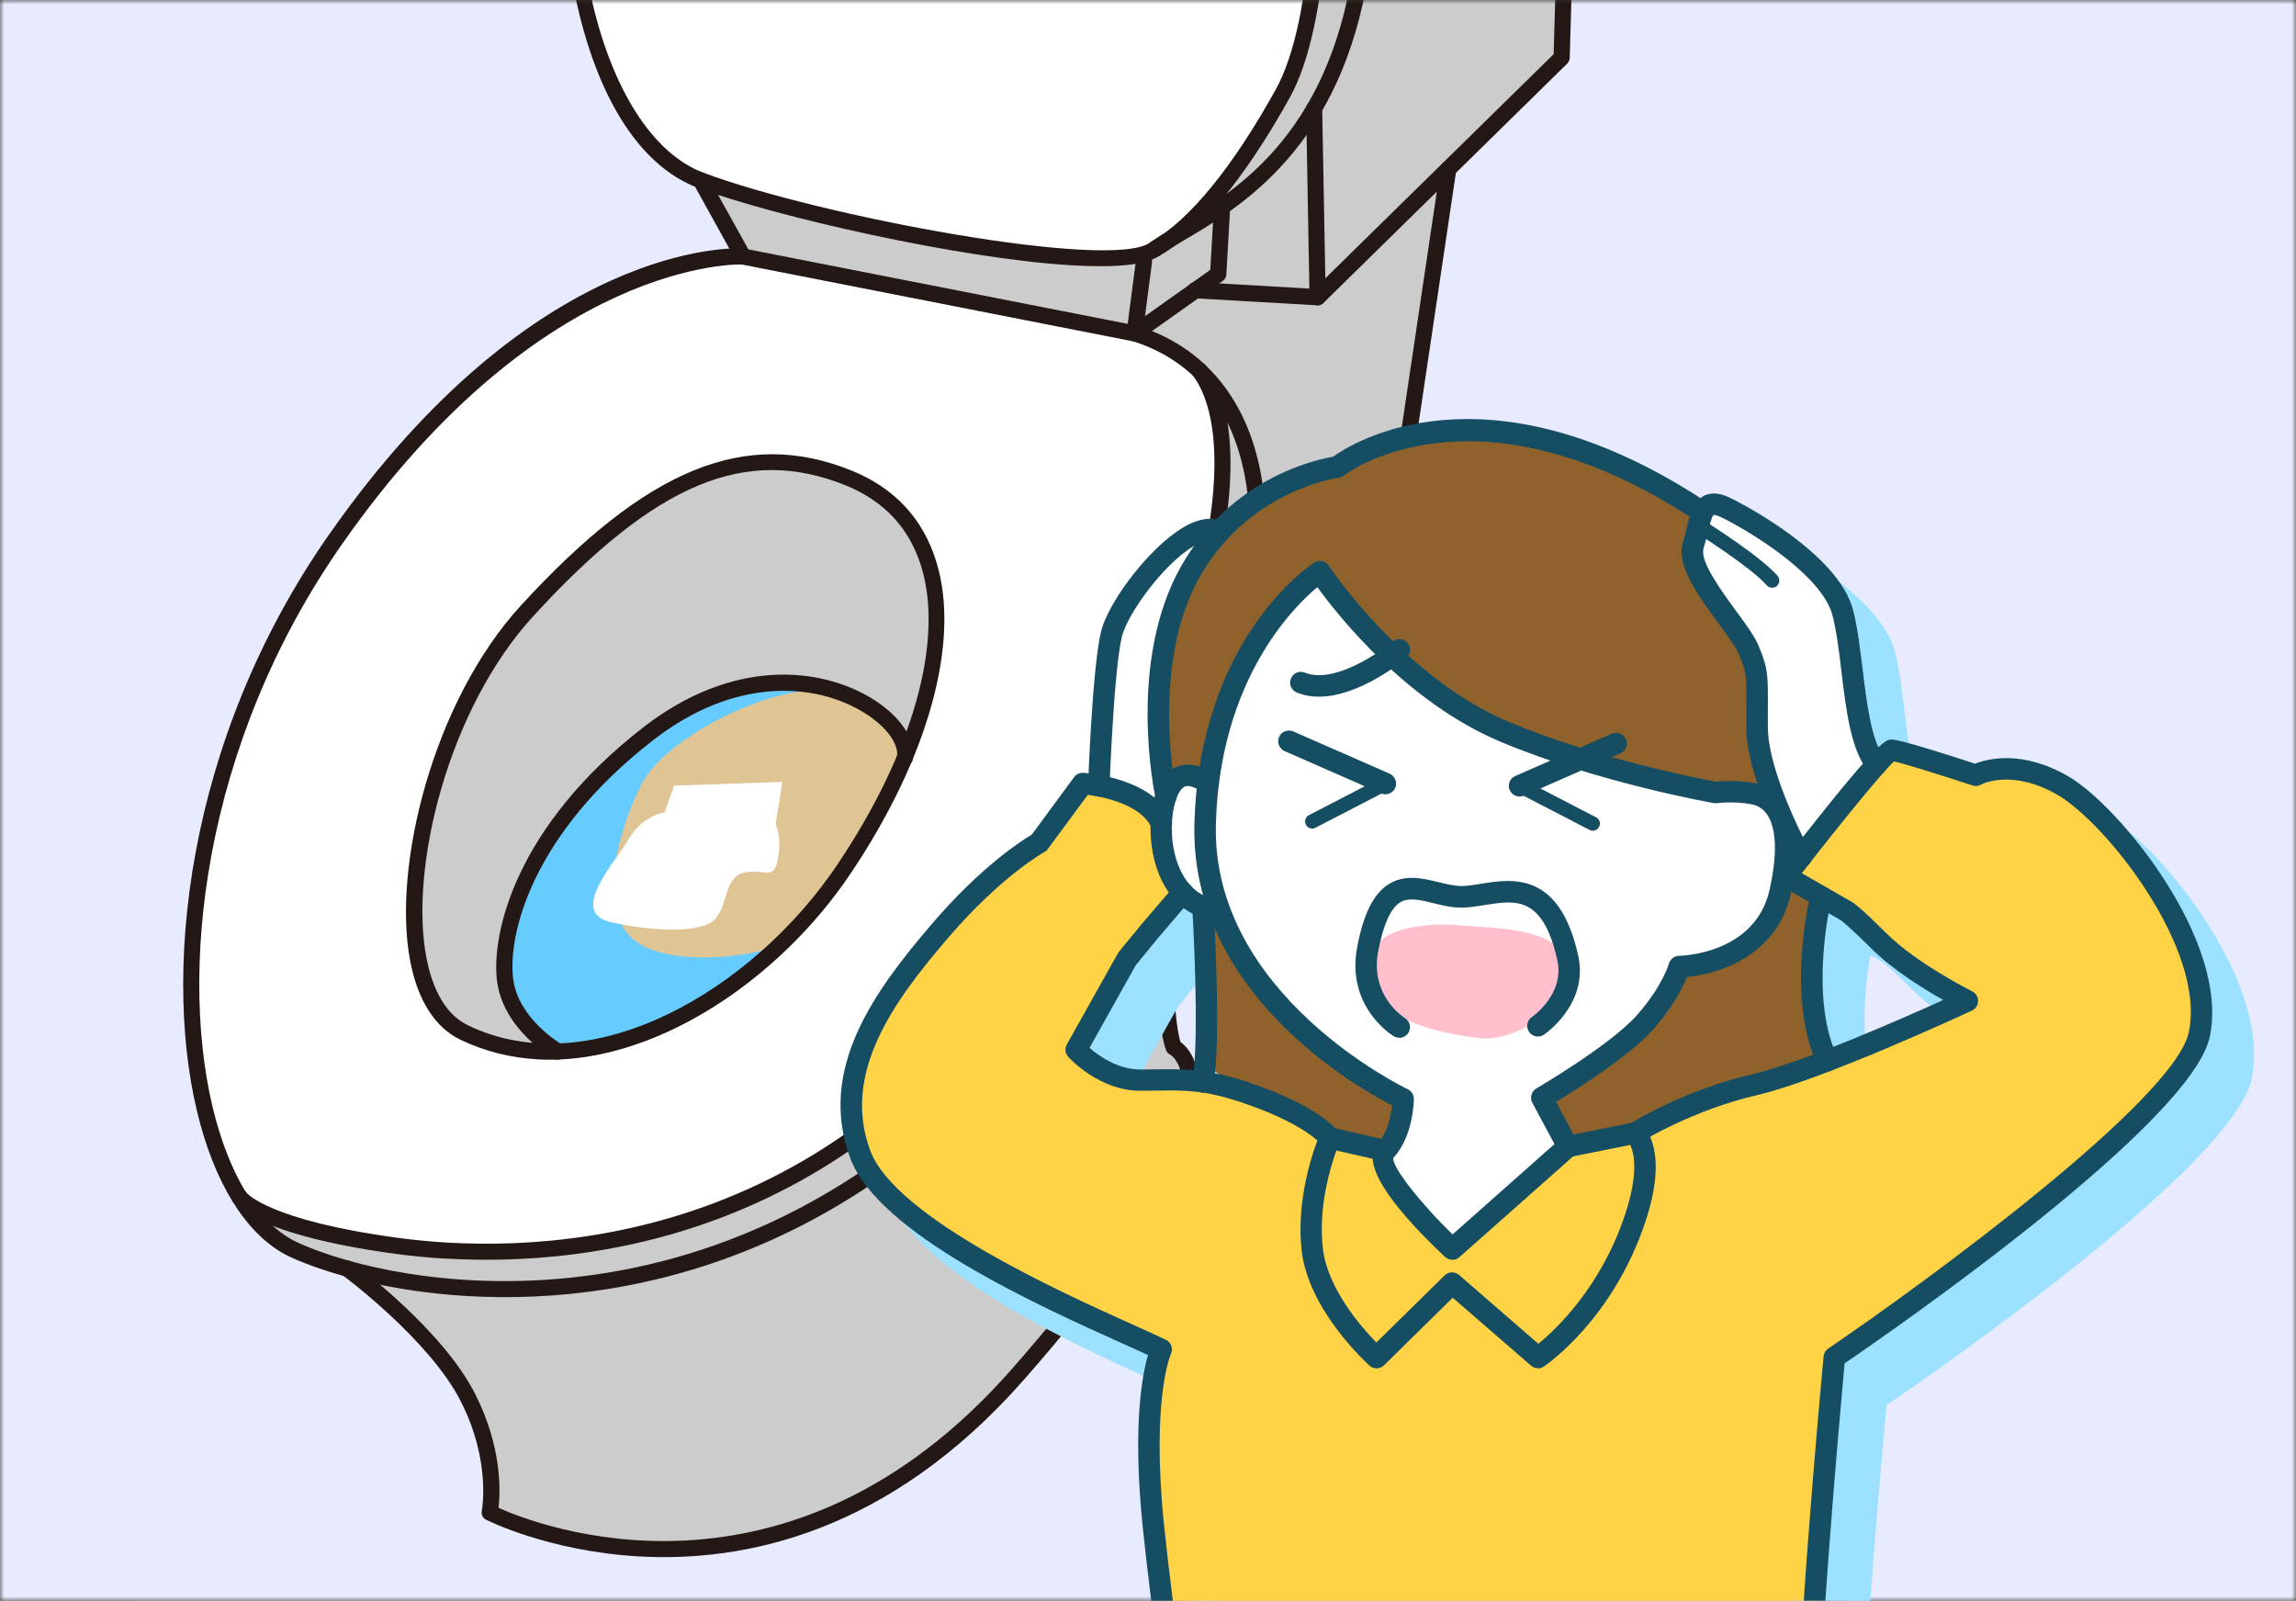 <svg width="274" height="191" viewBox="0 0 274 191" fill="none" xmlns="http://www.w3.org/2000/svg">
<rect x="0" y="0" width="274" height="191" fill="#333333" stroke="none"/>
<g clip-path="url(#clip0_266_949)">
<mask id="mask0_266_949" style="mask-type:alpha" maskUnits="userSpaceOnUse" x="0" y="0" width="274" height="191">
<rect width="274" height="191" fill="#D9D9D9"/>
</mask>
<g mask="url(#mask0_266_949)">
<rect x="-145" y="-95" width="532" height="387" fill="#E8EAFE"/>
<circle cx="147.5" cy="124.5" r="147.5" fill="#E8EAFE"/>
<path d="M73.47 -30.193L69.958 -41.538L67.535 -79.925L89.148 -75.766L109.838 -96.458C109.838 -96.458 115.505 -100.891 122.228 -99.475C128.952 -98.058 142.959 -86.284 148.782 -75.255L155.588 -61.893L189.182 -90.229L186.387 6.869L172.456 20.534L167.001 59.397L148.621 76.245C148.621 76.245 147.151 80.615 145.626 84.431C144.101 88.246 141.491 94.031 141.491 94.031C141.491 94.031 139.04 110.155 139.188 115.416C139.335 120.677 140.092 124.928 140.092 124.928C140.092 124.928 142.21 125.442 142.07 128.641C141.929 131.839 138.982 144.496 125.398 159.444C111.814 174.392 100.167 181.63 90.887 183.549C81.606 185.468 75.493 185.305 70.05 184.064C64.608 182.822 58.491 180.454 58.491 180.454C58.491 180.454 59.586 170.476 54.483 164.35C49.379 158.224 43.134 151.771 43.134 151.771C43.134 151.771 37.98 150.299 36.635 149.729C35.289 149.158 33.442 148.979 32.813 148.058C32.184 147.137 29.668 143.698 29.668 143.698L37.04 87.897L74.632 46.282L88.079 30.688L84.294 22.577L73.528 -30.204L73.47 -30.193Z" fill="#CCCCCC"/>
<path d="M86.541 30.686C86.541 30.686 81.215 31.207 74.011 34.116C66.806 37.025 42.879 56.732 36.562 69.704C30.245 82.675 24.026 92.416 23.122 110.675C22.218 128.935 25.673 139.508 28.613 142.114C31.554 144.721 45.481 150.063 59.975 149.329C74.469 148.595 91.943 144.724 104.896 133.44C117.849 122.156 137.525 93.861 141.519 77.375C145.514 60.89 147.608 55.003 145.351 49.592C143.093 44.181 138.788 41.075 135.396 39.762C132.004 38.45 88.035 30.7 88.035 30.7L86.542 30.672" fill="white"/>
<path d="M116.571 -96.724C110.145 -96.745 105.764 -96.518 98.447 -89.887C91.131 -83.255 82.677 -73.004 78.041 -63.273C73.404 -53.543 69.054 -38.949 68.063 -22.959C67.071 -6.968 69.753 -0.357 71.54 6.42C73.327 13.197 79.238 18.645 81.737 20.602C84.237 22.559 96.714 25.351 96.714 25.351C96.714 25.351 113.928 29.054 119.673 29.819C125.418 30.585 134.019 31.66 136.565 30.282C139.11 28.905 152.482 18.414 154.713 7.355C156.945 -3.703 159.515 -25.944 155.844 -39.577C152.173 -53.209 147.459 -66.365 140.404 -76.419C133.35 -86.473 128.513 -92.686 124.608 -94.68C120.704 -96.675 116.572 -96.738 116.572 -96.738" fill="white"/>
<path d="M99.476 56.314C113.444 60.44 111.871 73.93 111.615 77.63C111.358 81.33 105.731 101.233 94.934 110.856C84.137 120.479 75.542 125.369 69.764 125.675C63.986 125.981 56.213 125.404 53.663 122.82C51.113 120.236 46.853 112.054 50.958 96.416C55.063 80.779 61.152 72.8 72.685 63.741C84.219 54.683 92.681 54.371 96.078 55.35L99.475 56.329L99.476 56.314Z" fill="#CCCCCC"/>
<path d="M108.335 89.252C108.335 89.252 106.945 84.66 100.785 82.768C94.626 80.876 84.704 81.844 78.554 86.351C72.404 90.858 64.044 100.491 62.355 105.385C60.666 110.28 59.223 115.449 60.696 118.61C62.168 121.77 66.569 125.477 66.569 125.477C66.569 125.477 80.968 124.374 91.258 114.737C101.549 105.084 108.335 89.252 108.335 89.252Z" fill="#66CCFF"/>
<path d="M108.335 89.252C108.335 89.252 106.869 84.22 100.086 82.568C93.303 80.916 79.457 87.81 76.574 93.535C73.691 99.261 71.24 108.333 75.511 112.032C79.782 115.731 91.401 114.019 93.538 112.43C95.675 110.84 100.395 104.452 101.916 101.724C103.437 98.997 108.321 89.237 108.321 89.237L108.335 89.252Z" fill="#E0C594"/>
<path d="M93.361 93.296L80.451 93.744L79.31 96.928C79.31 96.928 76.632 97.326 75.051 100.093C73.47 102.861 67.711 108.885 72.941 110.042C78.17 111.198 83.676 111.341 85.278 109.721C86.88 108.101 86.397 104.649 88.807 104.12C91.217 103.591 92.33 105.178 92.833 102.479C93.336 99.78 92.56 98.386 92.56 98.386L93.361 93.296Z" fill="white"/>
<path d="M128.041 31.664C114.475 30.884 92.264 25.777 83.287 22.417C68.615 16.916 62.772 -13.208 70.272 -44.727C78.228 -78.135 105.585 -103.246 122.385 -100.424C134.973 -98.293 149.598 -79.344 156.465 -62.249C161.822 -48.926 167.451 -30.218 163.359 -3.451C160.147 17.592 147.953 24.756 141.391 28.615C140.189 29.33 139.138 29.937 138.366 30.502C136.776 31.658 132.972 31.947 128.026 31.663L128.041 31.664ZM120.559 -98.7C104.738 -99.609 79.509 -75.189 72.147 -44.285C63.98 -9.99 71.926 16.106 83.957 20.613C97.721 25.772 132.588 32.317 137.237 28.942C138.099 28.324 139.166 27.689 140.427 26.949C147.14 22.997 158.388 16.388 161.46 -3.749C165.444 -29.898 160.268 -47.636 154.683 -61.539C148.158 -77.773 133.827 -96.53 122.073 -98.526C121.584 -98.612 121.08 -98.67 120.559 -98.7Z" fill="#231815"/>
<path d="M137.76 30.685C137.442 30.666 137.147 30.49 136.975 30.204C136.712 29.739 136.876 29.154 137.341 28.89C141.931 26.281 147.096 19.976 152.244 10.681C156.794 2.455 157.877 -16.883 155.003 -38.58C151.923 -61.741 130.746 -91.658 122.46 -94.673C113.89 -97.792 106.501 -94.444 106.426 -94.405C105.949 -94.186 105.366 -94.393 105.147 -94.87C104.928 -95.347 105.135 -95.93 105.612 -96.149C105.94 -96.305 113.778 -99.888 123.115 -96.478C132.723 -92.981 153.838 -61.993 156.904 -38.834C159.842 -16.741 158.675 3.056 153.931 11.62C150.224 18.313 144.485 27.038 138.289 30.57C138.124 30.662 137.933 30.709 137.759 30.699L137.76 30.685Z" fill="#231815"/>
<path d="M135.326 40.73C135.326 40.73 135.239 40.725 135.195 40.723L88.479 31.552C88.207 31.493 87.956 31.319 87.824 31.079L82.789 21.997C82.525 21.532 82.704 20.948 83.169 20.684C83.633 20.435 84.219 20.599 84.482 21.064L89.308 29.757L135.177 38.763L144.435 32.2L144.868 24.665C144.898 24.13 145.357 23.721 145.892 23.752C146.427 23.783 146.836 24.242 146.806 24.777L146.346 32.774C146.329 33.063 146.183 33.331 145.941 33.505L135.958 40.578C135.777 40.698 135.555 40.773 135.338 40.76L135.326 40.73Z" fill="#231815"/>
<path d="M55.81 154.647C46.727 154.125 39.329 152.074 34.83 150.075C30.02 147.926 26.151 142.292 23.93 134.227C19.137 116.889 22.04 88.341 39.33 63.696C63.908 28.631 87.737 29.58 88.734 29.637C89.269 29.668 89.664 30.126 89.634 30.646C89.603 31.182 89.144 31.59 88.624 31.561C88.392 31.547 64.819 30.7 40.906 64.802C23.98 88.931 21.116 116.799 25.788 133.71C27.867 141.215 31.356 146.393 35.628 148.307C49.788 154.649 93.733 161.295 126.471 116.542C144.879 91.367 152.604 68.305 147.648 53.293C145.56 46.949 141.226 42.593 135.111 40.689C134.669 40.548 134.375 40.11 134.445 39.65L135.561 31.081C135.635 30.548 136.105 30.198 136.639 30.243C137.172 30.317 137.537 30.788 137.477 31.321L136.463 39.113C142.793 41.334 147.283 46.017 149.496 52.703C154.649 68.321 146.831 92.001 128.044 117.692C104.896 149.342 76.186 155.818 55.853 154.649L55.81 154.647Z" fill="#231815"/>
<path d="M53.294 150.193C50.966 150.059 48.918 149.839 47.175 149.609C30.634 147.352 27.984 143.718 27.747 143.298C27.468 142.846 27.619 142.246 28.069 141.981C28.52 141.717 29.093 141.837 29.373 142.274C29.467 142.395 32.169 145.627 47.445 147.694C61.41 149.6 96.533 150.182 121.004 114.705C142.879 82.996 149.104 53.71 142.32 44.76C141.996 44.335 142.089 43.731 142.514 43.407C142.939 43.083 143.543 43.161 143.867 43.586C151.218 53.281 145.262 82.944 122.596 115.797C100.563 147.729 70.1 151.144 53.309 150.179L53.294 150.193Z" fill="#231815"/>
<path d="M64.064 126.392C60.912 126.211 57.836 125.453 54.899 124.037C51.893 122.573 49.831 119.32 48.941 114.611C46.812 103.433 51.63 83.73 62.187 72.221C77.202 55.846 88.999 51.04 101.619 56.147C106.766 58.227 110.182 61.906 111.756 67.089C114.652 76.542 110.791 90.453 101.447 104.324C92.849 117.091 77.788 127.195 64.035 126.405L64.064 126.392ZM55.753 122.301C70.504 129.475 89.765 118.249 99.885 103.233C108.911 89.837 112.665 76.529 109.955 67.639C108.55 63.045 105.516 59.781 100.937 57.921C89.025 53.102 78.218 57.617 63.651 73.509C53.481 84.591 48.838 103.52 50.877 114.244C51.424 117.09 52.705 120.806 55.782 122.303L55.753 122.301Z" fill="#231815"/>
<path d="M66.513 126.445C66.369 126.437 66.226 126.4 66.1 126.32C65.847 126.175 59.962 122.79 59.298 116.919C58.652 111.252 61.618 98.523 76.788 86.772C87.449 78.504 97.834 79.58 104.004 83.315C107.424 85.398 109.364 88.267 108.939 90.607C108.837 91.124 108.324 91.457 107.82 91.385C107.304 91.282 106.955 90.783 107.043 90.266C107.274 89.031 106.108 86.846 103.009 84.97C97.387 81.557 87.864 80.632 77.978 88.291C63.49 99.516 60.63 111.424 61.226 116.696C61.773 121.573 67.011 124.602 67.067 124.635C67.531 124.893 67.686 125.483 67.427 125.947C67.233 126.284 66.89 126.453 66.528 126.432L66.513 126.445Z" fill="#231815"/>
<path d="M76.21 185.709C65.45 185.09 58.146 181.406 57.991 181.325C57.61 181.129 57.403 180.696 57.499 180.281C57.503 180.223 58.651 174.383 54.973 167.178C51.245 159.84 40.961 152.212 40.849 152.133C40.418 151.818 40.322 151.217 40.651 150.786C40.966 150.355 41.566 150.273 41.998 150.588C42.428 150.917 52.755 158.563 56.692 166.305C59.925 172.672 59.721 177.985 59.494 179.916C64.119 181.996 94.046 193.728 120.716 163.397C140.121 141.34 141.74 131.857 140.98 128.157C140.604 126.365 139.648 125.831 139.634 125.831C139.422 125.731 139.258 125.562 139.169 125.34C139.055 125.057 136.309 118.298 140.534 93.758C140.623 93.226 141.136 92.878 141.653 92.966C142.171 93.054 142.534 93.554 142.445 94.085C138.789 115.292 140.456 122.889 140.867 124.32C141.438 124.73 142.455 125.732 142.875 127.758C143.897 132.692 141.122 143.11 122.167 164.656C106.069 182.956 88.777 186.431 76.21 185.709Z" fill="#231815"/>
<path d="M157.192 36.43C157.091 36.424 156.976 36.403 156.878 36.354C156.524 36.203 156.281 35.87 156.275 35.478L155.87 12.993C155.857 12.456 156.288 12.016 156.811 12.017C157.348 12.005 157.788 12.436 157.787 12.959L158.161 33.206L185.409 6.464L188.197 -90.257C188.213 -90.793 188.657 -91.203 189.193 -91.186C189.729 -91.17 190.139 -90.726 190.123 -90.19L187.328 6.908C187.314 7.154 187.213 7.395 187.043 7.574L157.918 36.167C157.719 36.359 157.452 36.459 157.192 36.444L157.192 36.43Z" fill="#231815"/>
<path d="M157.192 36.43L142.586 35.591C142.051 35.56 141.642 35.101 141.672 34.566C141.703 34.031 142.162 33.622 142.697 33.653L157.304 34.492C157.839 34.523 158.248 34.982 158.217 35.517C158.186 36.052 157.727 36.461 157.192 36.43Z" fill="#231815"/>
<path d="M148.03 77.706C147.784 77.692 147.557 77.592 147.38 77.393C147.026 76.995 147.046 76.387 147.444 76.033L166.1 58.924L171.891 20.023C171.965 19.49 172.464 19.127 172.982 19.215C173.514 19.289 173.877 19.789 173.79 20.306L167.95 59.553C167.923 59.769 167.81 59.966 167.642 60.116L148.74 77.457C148.542 77.634 148.29 77.721 148.03 77.706Z" fill="#231815"/>
</g>
<g clip-path="url(#clip1_266_949)">
<path d="M223.102 237.404L146.45 235.204C146.45 235.204 146.331 233.123 147.047 224.731C147.764 216.339 147.116 215.145 147.116 215.145C147.116 215.145 141.64 182.073 142.135 176.017C142.63 169.962 143.585 166.056 143.585 166.056C143.585 166.056 122.179 156.454 117.062 153.605C111.945 150.757 105.924 145.384 106.675 138.476C107.425 131.568 113.838 118.827 119.399 113.642C124.959 108.457 129.002 105.591 129.002 105.591L134.221 98.513C134.221 98.513 139.986 99.485 141.419 100.764C142.851 102.043 143.619 103.288 143.619 103.288L145.751 111.032C145.751 111.032 137.172 123.586 136.148 125.428L134.136 129.01C134.136 129.01 134.306 133.615 139.543 133.734C144.779 133.854 145.291 132.796 150.544 134.468C155.797 136.139 163.166 140.199 163.166 140.199L170.364 142.314L178.346 154.049L192.145 141.819L200.161 140.216C200.161 140.216 202.788 138.203 207.7 136.566C212.613 134.928 239.784 124.456 239.784 124.456C239.784 124.456 237.208 123.449 233.95 121.044C230.693 118.639 226.872 115.04 226.872 115.04L218.139 109.616L230.761 94.573L240.79 97.558C240.79 97.558 247.34 95.732 251.229 98.803C255.118 101.873 264.294 110.793 266 117.872C267.705 124.95 268.319 128.941 264.192 134.127C260.064 139.312 245.924 150.996 240.432 155.106C234.94 159.217 223.938 167.029 223.938 167.029C223.938 167.029 221.277 208.271 221.243 216.083C221.209 223.895 223.119 237.455 223.119 237.455L223.102 237.404Z" fill="#9CE1FF"/>
<path d="M136.131 97.523C136.131 97.523 135.705 83.588 138.007 79.58C140.31 75.572 147.133 68.186 147.133 68.186L150.527 68.442C150.527 68.442 144.216 77.635 143.738 83.469C143.261 89.302 144.932 98.496 144.932 98.496L143.619 103.271L136.148 97.506L136.131 97.523Z" fill="#9CE1FF"/>
<path d="M221.226 107.246C221.226 107.246 215.308 97.336 215.001 94.539C214.694 91.741 216.058 88.347 214.455 84.697C212.852 81.047 208.263 75.111 207.632 73.218C207.001 71.325 205.347 65.116 207.683 65.184C210.02 65.252 220.988 70.131 223.086 74.702C225.183 79.273 226.053 88.466 227.009 91.554C227.964 94.641 228.919 96.261 228.919 96.261L221.226 107.263V107.246Z" fill="#9CE1FF"/>
<path d="M169.937 143.508L172.445 136.139C172.445 136.139 161.562 129.351 158.714 126.161C155.866 122.972 150.51 113.642 150.51 113.642C150.51 113.642 142.527 109.565 143.602 103.289C144.677 97.012 148.565 97.523 148.565 97.523C148.565 97.523 152.164 85.891 154.382 82.548C156.599 79.205 162.518 73.218 162.518 73.218C162.518 73.218 176.095 89.712 186.363 93.02C196.631 96.329 209.781 99.553 209.781 99.553L216.177 98.769C216.177 98.769 220.493 103.885 218.122 109.599C215.751 115.313 212.903 118.554 210.344 119.305C207.786 120.055 204.647 120.84 204.647 120.84C204.647 120.84 202.481 126.622 198.626 129.47C194.772 132.319 188.989 136.003 188.989 136.003L192.094 141.819L178.295 154.049L172.734 148.335L169.92 143.525L169.937 143.508Z" fill="#9CE1FF"/>
<path d="M148.565 97.523L144.915 98.513C144.915 98.513 143.005 92.986 143.721 83.486C144.438 73.985 150.476 68.186 152.232 66.77C153.989 65.355 164.581 60.749 164.581 60.749C164.581 60.749 174.423 56.792 181.399 56.366C188.375 55.94 207.666 65.201 207.666 65.201C207.666 65.201 207.137 67.572 207.666 71.017C208.195 74.463 214.165 81.03 214.421 84.731C214.676 88.432 214.966 94.573 214.966 94.573L216.143 98.803L209.747 99.587C209.747 99.587 191.173 95.664 180.137 90.104C169.101 84.543 162.483 73.252 162.483 73.252C162.483 73.252 154.757 82.48 152.744 85.771C150.732 89.063 148.531 97.557 148.531 97.557L148.565 97.523Z" fill="#9CE1FF"/>
<path d="M148.583 113.625L148.804 132.131C148.804 132.131 154.518 135.73 158.816 137.947C163.115 140.165 165.963 141.29 165.963 141.29L170.33 142.28L172.445 136.105C172.445 136.105 163.046 131.346 158.714 126.127C154.382 120.908 148.583 113.608 148.583 113.608V113.625Z" fill="#9CE1FF"/>
<path d="M188.989 135.969C188.989 135.969 195.437 132.83 198.626 129.436C201.816 126.042 205.551 119.27 205.551 119.27C205.551 119.27 209.15 119.987 213.073 117.599C216.996 115.211 218.122 109.582 218.122 109.582L222.318 112.004C222.318 112.004 220.783 118.469 221.243 122.784C221.704 127.099 223.085 131.568 223.085 131.568L212.101 135.048L206.046 137.146L200.144 140.199L192.128 141.802L189.023 135.986L188.989 135.969Z" fill="#9CE1FF"/>
<path d="M181.399 128.856C176.384 128.208 168.692 126.724 168.317 120.635C168.027 115.723 174.73 115.023 179.25 115.416C183.77 115.808 192.094 115.62 192.264 121.027C192.383 124.831 186.09 129.453 181.399 128.856Z" fill="#9CE1FF"/>
<path d="M170.33 99.775C170.159 99.775 169.988 99.741 169.818 99.673L158.305 94.624C157.657 94.334 157.367 93.583 157.639 92.935C157.912 92.287 158.68 91.997 159.328 92.27L170.841 97.319C171.489 97.609 171.779 98.359 171.506 99.007C171.302 99.485 170.824 99.775 170.33 99.775Z" fill="#9CE1FF"/>
<path d="M161.597 103.868C161.29 103.868 160.983 103.698 160.846 103.408C160.624 102.982 160.795 102.47 161.204 102.265L169.937 97.745C170.364 97.523 170.875 97.694 171.08 98.103C171.302 98.53 171.131 99.041 170.722 99.246L161.989 103.766C161.869 103.834 161.733 103.868 161.597 103.868Z" fill="#9CE1FF"/>
<path d="M186.346 100.048C185.851 100.048 185.391 99.758 185.169 99.28C184.879 98.632 185.169 97.882 185.834 97.592L197.347 92.543C197.995 92.253 198.746 92.543 199.036 93.208C199.326 93.856 199.036 94.607 198.371 94.897L186.857 99.945C186.687 100.014 186.516 100.048 186.346 100.048Z" fill="#9CE1FF"/>
<path d="M195.079 104.124C194.942 104.124 194.806 104.09 194.686 104.022L185.953 99.502C185.527 99.28 185.373 98.769 185.595 98.359C185.817 97.95 186.329 97.779 186.738 98.001L195.471 102.521C195.897 102.743 196.051 103.254 195.829 103.664C195.676 103.954 195.386 104.124 195.079 104.124Z" fill="#9CE1FF"/>
<path d="M178.312 155.311C177.988 155.311 177.681 155.192 177.442 154.97C172.41 150.245 166.952 144.071 169.408 141.427C170.637 140.114 171.012 138.016 171.114 136.89C166.799 134.673 146.979 123.398 147.542 103.237C148.156 81.251 161.255 72.501 161.818 72.143C162.415 71.751 163.2 71.922 163.575 72.519C163.66 72.655 172.53 85.891 185.118 91.161C195.778 95.63 208.161 97.967 209.798 98.274C210.429 98.206 212.357 98.052 214.506 98.462C215.99 98.734 217.218 99.57 218.071 100.849C219.589 103.152 219.793 106.802 218.685 111.749C217.081 118.861 210.344 121.232 206.319 121.573C205.824 122.784 204.698 125.087 202.293 127.816C199.547 130.937 193.219 134.945 190.695 136.481L193.236 141.222C193.509 141.751 193.407 142.382 192.964 142.774L179.165 155.004C178.926 155.226 178.619 155.328 178.312 155.328V155.311ZM162.228 75.043C159.26 77.516 150.578 86.181 150.101 103.306C149.538 123.756 172.752 134.843 172.99 134.963C173.434 135.167 173.724 135.628 173.724 136.122C173.724 136.31 173.69 140.574 171.268 143.167C171.097 144.173 174.304 148.352 178.346 152.292L190.507 141.512L187.864 136.583C187.54 135.969 187.761 135.218 188.341 134.877C188.427 134.826 197.228 129.675 200.366 126.11C203.402 122.665 204.153 120.021 204.153 120.004C204.306 119.458 204.801 119.066 205.364 119.049C205.739 119.049 214.472 118.793 216.177 111.169C217.354 105.898 216.689 103.408 215.922 102.248C215.461 101.549 214.83 101.122 214.028 100.969C211.879 100.56 209.952 100.832 209.935 100.832C209.798 100.849 209.662 100.832 209.542 100.832C209.406 100.815 195.778 98.41 184.128 93.532C172.871 88.825 164.718 78.505 162.211 75.06L162.228 75.043Z" fill="#9CE1FF"/>
<path d="M162.381 88.125C161.494 88.125 160.607 87.989 159.754 87.631C159.106 87.358 158.782 86.624 159.055 85.959C159.328 85.311 160.061 84.987 160.727 85.26C164.087 86.624 169.391 83.043 171.165 81.558C171.711 81.098 172.513 81.166 172.973 81.712C173.434 82.258 173.366 83.059 172.82 83.52C172.564 83.742 167.31 88.125 162.398 88.125H162.381Z" fill="#9CE1FF"/>
<path d="M150.51 114.904C150.51 114.904 150.442 114.904 150.408 114.904C147.866 114.699 145.751 113.437 144.318 111.254C142.016 107.774 141.879 102.76 142.937 99.604C143.534 97.83 144.506 96.739 145.819 96.364C147.883 95.784 149.794 97.353 149.998 97.523C150.527 97.984 150.595 98.786 150.135 99.331C149.674 99.86 148.872 99.928 148.327 99.468C147.986 99.178 147.082 98.649 146.485 98.82C145.905 98.99 145.529 99.877 145.342 100.406C144.506 102.913 144.608 107.075 146.433 109.838C147.44 111.373 148.838 112.209 150.595 112.346C151.294 112.397 151.823 113.011 151.772 113.727C151.721 114.392 151.158 114.904 150.493 114.904H150.51Z" fill="#9CE1FF"/>
<path d="M144.148 101.276C143.551 101.276 143.022 100.866 142.903 100.269C142.766 99.604 139.491 84.015 145.939 72.587C151.908 62.012 162.023 59.846 164.07 59.504C166.441 57.799 182.15 47.923 207.752 64.314C208.349 64.69 208.519 65.491 208.144 66.088C207.769 66.685 206.967 66.856 206.37 66.481C180.649 50.004 165.52 61.619 165.383 61.739C165.196 61.892 164.974 61.978 164.735 62.012C164.633 62.012 154.041 63.462 148.156 73.866C142.186 84.458 145.359 99.604 145.393 99.758C145.546 100.44 145.103 101.122 144.421 101.276C144.335 101.293 144.233 101.31 144.148 101.31V101.276Z" fill="#9CE1FF"/>
<path d="M188.546 168.257C188.239 168.257 187.949 168.154 187.71 167.95L178.363 159.848L170.176 167.899C169.698 168.376 168.931 168.393 168.436 167.95C168.146 167.677 161.136 161.366 160.334 154.185C159.55 147.158 162.415 140.557 162.535 140.284C162.773 139.721 163.387 139.414 163.984 139.551L170.602 141.052C171.285 141.205 171.728 141.887 171.558 142.587C171.387 143.286 170.722 143.712 170.022 143.542L164.479 142.28C163.763 144.275 162.313 149.034 162.859 153.895C163.387 158.722 167.447 163.344 169.255 165.187L177.391 157.187C177.868 156.727 178.619 156.692 179.131 157.136L188.58 165.34C190.576 163.72 196 158.688 198.899 150.023C200.605 144.94 199.991 142.536 199.547 141.614L192.332 143.064C191.633 143.201 190.968 142.757 190.831 142.058C190.695 141.359 191.138 140.693 191.838 140.557L199.871 138.954C200.247 138.885 200.639 138.971 200.929 139.209C201.27 139.499 204.221 142.211 201.338 150.842C197.466 162.406 189.586 167.83 189.245 168.052C189.023 168.206 188.785 168.274 188.529 168.274L188.546 168.257Z" fill="#9CE1FF"/>
<path d="M163.712 142.075C163.319 142.075 162.927 141.888 162.688 141.563C162.62 141.478 160.607 139.022 153.085 136.515C148.702 135.048 146.297 135.082 142.971 135.133C142.357 135.133 141.726 135.15 141.061 135.15C136.182 135.15 132.635 131.278 132.481 131.108C132.106 130.698 132.055 130.102 132.311 129.624L138.383 118.793C138.383 118.793 138.468 118.674 138.502 118.605L141.214 115.296L145.171 110.674C145.632 110.145 146.433 110.077 146.979 110.538C147.508 110.998 147.576 111.8 147.116 112.346L143.176 116.951L140.549 120.158L135.023 130.033C136.097 130.954 138.366 132.609 141.043 132.609C141.709 132.609 142.323 132.609 142.92 132.592C146.365 132.558 149.094 132.506 153.887 134.11C162.313 136.924 164.53 139.755 164.752 140.08C165.161 140.659 165.025 141.461 164.462 141.871C164.24 142.024 163.985 142.109 163.712 142.109V142.075Z" fill="#9CE1FF"/>
<path d="M146.45 236.483C146.45 236.483 146.365 236.483 146.331 236.483C145.632 236.415 145.103 235.801 145.171 235.084L145.768 228.654C146.126 224.68 144.864 215.043 143.534 204.843C142.749 198.924 141.948 192.818 141.368 187.172C140.14 175.216 141.299 169.075 141.999 166.688C141.197 166.312 140.191 165.852 139.031 165.34C128.831 160.752 109.83 152.207 106.47 143.201C102.496 132.54 109.404 123.193 116.192 115.262C122.145 108.32 126.972 105.267 128.132 104.585L133.18 97.728C133.436 97.37 133.863 97.182 134.289 97.216C134.63 97.233 142.63 97.796 144.779 102.76C145.052 103.408 144.762 104.158 144.114 104.448C143.466 104.721 142.715 104.431 142.425 103.783C141.299 101.156 137.035 100.116 134.818 99.843L130.025 106.325C129.923 106.478 129.769 106.597 129.599 106.683C129.547 106.717 124.482 109.514 118.12 116.934C111.809 124.302 105.361 132.95 108.858 142.297C111.843 150.296 131.628 159.2 140.071 163.003C141.828 163.788 143.244 164.436 144.148 164.88C144.779 165.187 145.035 165.937 144.728 166.568C144.711 166.602 142.374 171.958 143.909 186.9C144.489 192.511 145.291 198.6 146.058 204.502C147.474 215.299 148.702 224.629 148.31 228.876L147.713 235.306C147.644 235.971 147.099 236.466 146.433 236.466L146.45 236.483Z" fill="#9CE1FF"/>
<path d="M223.102 238.683C222.539 238.683 222.028 238.308 221.874 237.745C221.806 237.472 220.015 231.042 219.418 219.205C218.821 207.402 222.471 168.496 222.625 166.841C222.659 166.466 222.864 166.125 223.188 165.903C234.564 158.176 264.481 136.31 266.204 128.174C268.302 118.264 256.311 103.186 250.563 99.86C245.122 96.705 241.54 98.547 241.387 98.632C241.08 98.803 240.705 98.837 240.381 98.718C236.611 97.472 232.364 96.159 231.034 95.852C229.635 97.131 224.654 103.237 220.032 109.19L225.576 112.38C226.224 112.653 227.349 113.608 230.147 116.388C233.763 119.987 240.278 123.245 240.347 123.279C240.79 123.501 241.063 123.944 241.063 124.439C241.063 124.933 240.773 125.377 240.329 125.581C239.596 125.923 222.454 133.888 214.591 135.696C207.052 137.436 200.895 141.222 200.827 141.256C200.23 141.632 199.445 141.444 199.07 140.847C198.694 140.25 198.882 139.465 199.479 139.09C199.752 138.92 206.063 135.048 214.011 133.206C219.947 131.841 231.869 126.605 236.901 124.319C234.53 122.989 230.863 120.703 228.339 118.196C225.695 115.569 224.842 114.921 224.654 114.785C224.603 114.768 224.552 114.734 224.501 114.699L217.491 110.657C217.167 110.469 216.945 110.162 216.877 109.804C216.808 109.446 216.877 109.071 217.116 108.781C229.123 93.242 230.027 93.242 230.744 93.242C231.75 93.242 237.208 94.982 240.705 96.125C242.154 95.545 246.316 94.436 251.843 97.643C257.864 101.122 271.116 117.292 268.711 128.703C266.528 139.005 231.238 163.515 225.132 167.677C224.672 172.726 221.431 208.237 221.977 219.068C222.557 230.599 224.313 236.978 224.33 237.046C224.518 237.728 224.126 238.427 223.443 238.615C223.324 238.649 223.205 238.666 223.102 238.666V238.683Z" fill="#9CE1FF"/>
<path d="M219.93 108.525C219.486 108.525 219.043 108.286 218.804 107.86C218.582 107.467 213.397 98.001 213.397 91.724V89.49C213.431 85.567 213.431 85.243 212.493 83.025C212.135 82.19 211.146 80.842 210.105 79.409C207.581 75.964 204.971 72.399 205.841 69.67C206.029 69.056 206.182 68.476 206.302 67.93C206.694 66.293 207.086 64.758 208.417 64.127C209.577 63.581 210.822 64.076 211.64 64.485C212.937 65.133 224.433 71.052 226.156 77.84C226.684 79.887 226.974 82.411 227.281 84.834C227.793 89.064 228.322 93.447 229.908 95.426C230.351 95.971 230.266 96.773 229.72 97.216C229.175 97.66 228.373 97.575 227.929 97.029C225.883 94.487 225.303 89.729 224.757 85.141C224.467 82.684 224.177 80.365 223.699 78.471C222.523 73.849 214.574 68.8 210.515 66.771C209.747 66.395 209.491 66.447 209.491 66.447C209.27 66.617 208.997 67.76 208.809 68.527C208.656 69.124 208.502 69.773 208.297 70.438C207.82 71.939 210.447 75.538 212.186 77.909C213.38 79.529 214.404 80.945 214.864 82.053C216.007 84.748 215.99 85.567 215.973 89.524V91.741C215.973 97.353 221.004 106.546 221.056 106.649C221.397 107.263 221.175 108.047 220.561 108.389C220.356 108.491 220.152 108.542 219.947 108.542L219.93 108.525Z" fill="#9CE1FF"/>
<path d="M216.484 75.128C216.245 75.128 216.007 75.026 215.836 74.838C213.943 72.655 207.291 68.476 207.223 68.425C206.83 68.169 206.694 67.64 206.95 67.248C207.206 66.856 207.734 66.736 208.127 66.975C208.417 67.146 215.069 71.325 217.132 73.712C217.439 74.071 217.405 74.599 217.047 74.923C216.894 75.06 216.689 75.128 216.484 75.128Z" fill="#9CE1FF"/>
<path d="M136.131 100.048C136.131 100.048 136.097 100.048 136.08 100.048C135.381 100.031 134.818 99.434 134.852 98.718C134.869 98.155 135.364 84.68 136.387 80.399C137.291 76.595 142.869 69.363 147.116 67.453C148.651 66.771 149.998 66.719 151.124 67.316C151.755 67.658 151.977 68.425 151.653 69.056C151.312 69.687 150.544 69.909 149.913 69.585C149.435 69.329 148.702 69.551 148.173 69.79C144.421 71.478 139.56 78.113 138.877 80.996C137.922 85.038 137.411 98.683 137.411 98.82C137.393 99.502 136.814 100.048 136.131 100.048Z" fill="#9CE1FF"/>
<path d="M148.565 135.372C148.565 135.372 148.412 135.372 148.327 135.355C147.627 135.218 147.184 134.553 147.303 133.854C148.207 129.078 147.303 113.42 147.286 113.267C147.252 112.567 147.781 111.953 148.48 111.919C149.197 111.885 149.794 112.414 149.828 113.113C149.862 113.761 150.766 129.249 149.811 134.331C149.691 134.946 149.162 135.372 148.548 135.372H148.565Z" fill="#9CE1FF"/>
<path d="M223.068 132.847C222.591 132.847 222.13 132.575 221.908 132.114C218.105 124.08 220.936 112.209 221.056 111.697C221.226 111.015 221.908 110.589 222.608 110.759C223.29 110.93 223.716 111.612 223.546 112.311C223.512 112.431 220.817 123.807 224.228 131.022C224.535 131.653 224.262 132.421 223.614 132.728C223.444 132.813 223.256 132.847 223.068 132.847Z" fill="#9CE1FF"/>
<path d="M171.984 128.822C171.762 128.822 171.523 128.771 171.319 128.634C171.08 128.498 165.605 125.087 166.969 117.974C167.72 114.034 168.914 111.663 170.688 110.52C172.649 109.275 174.798 109.804 176.692 110.264C177.681 110.503 178.619 110.725 179.472 110.725C180.154 110.708 180.939 110.589 181.757 110.452C185.476 109.855 191.104 108.951 193.339 119.014C194.618 124.745 189.467 128.31 189.245 128.464C188.665 128.856 187.864 128.703 187.471 128.123C187.079 127.543 187.232 126.741 187.812 126.349C187.966 126.246 191.735 123.603 190.848 119.577C189.126 111.868 185.902 112.397 182.167 112.994C181.297 113.13 180.393 113.283 179.54 113.301C178.346 113.318 177.203 113.045 176.077 112.772C174.474 112.379 173.093 112.038 172.069 112.687C170.943 113.403 170.074 115.347 169.477 118.469C168.436 123.859 172.598 126.434 172.649 126.468C173.246 126.826 173.451 127.628 173.076 128.225C172.837 128.617 172.41 128.839 171.984 128.839V128.822Z" fill="#9CE1FF"/>
<path d="M218.102 232.404L141.45 230.204C141.45 230.204 141.331 228.123 142.047 219.731C142.764 211.339 142.116 210.145 142.116 210.145C142.116 210.145 136.64 177.073 137.135 171.017C137.63 164.962 138.585 161.056 138.585 161.056C138.585 161.056 117.179 151.454 112.062 148.605C106.945 145.757 100.924 140.384 101.675 133.476C102.425 126.568 108.838 113.827 114.399 108.642C119.959 103.457 124.002 100.591 124.002 100.591L129.221 93.513C129.221 93.513 134.986 94.485 136.419 95.764C137.851 97.043 138.619 98.288 138.619 98.288L140.751 106.032C140.751 106.032 132.172 118.586 131.148 120.428L129.136 124.01C129.136 124.01 129.306 128.615 134.543 128.734C139.779 128.854 140.291 127.796 145.544 129.468C150.797 131.139 158.166 135.199 158.166 135.199L165.364 137.314L173.346 149.049L187.145 136.819L195.161 135.216C195.161 135.216 197.788 133.203 202.7 131.566C207.613 129.928 234.784 119.456 234.784 119.456C234.784 119.456 232.208 118.449 228.95 116.044C225.693 113.639 221.872 110.04 221.872 110.04L213.139 104.616L225.761 89.573L235.79 92.558C235.79 92.558 242.34 90.732 246.229 93.803C250.118 96.873 259.294 105.793 261 112.872C262.705 119.95 263.319 123.941 259.192 129.127C255.064 134.312 240.924 145.996 235.432 150.106C229.94 154.217 218.938 162.029 218.938 162.029C218.938 162.029 216.277 203.271 216.243 211.083C216.209 218.895 218.119 232.455 218.119 232.455L218.102 232.404Z" fill="#FFD345"/>
<path d="M131.131 92.523C131.131 92.523 130.705 78.588 133.007 74.58C135.31 70.572 142.133 63.186 142.133 63.186L145.527 63.442C145.527 63.442 139.216 72.635 138.738 78.469C138.261 84.302 139.932 93.496 139.932 93.496L138.619 98.271L131.148 92.506L131.131 92.523Z" fill="white"/>
<path d="M216.226 102.246C216.226 102.246 210.308 92.336 210.001 89.539C209.694 86.741 211.058 83.347 209.455 79.697C207.852 76.047 203.263 70.111 202.632 68.218C202.001 66.325 200.347 60.116 202.683 60.184C205.02 60.252 215.988 65.131 218.086 69.702C220.183 74.273 221.053 83.466 222.009 86.554C222.964 89.641 223.919 91.261 223.919 91.261L216.226 102.263V102.246Z" fill="white"/>
<path d="M164.937 138.508L167.445 131.139C167.445 131.139 156.562 124.351 153.714 121.161C150.866 117.972 145.51 108.642 145.51 108.642C145.51 108.642 137.527 104.565 138.602 98.288C139.677 92.012 143.565 92.523 143.565 92.523C143.565 92.523 147.164 80.891 149.382 77.548C151.599 74.205 157.518 68.218 157.518 68.218C157.518 68.218 171.095 84.712 181.363 88.02C191.631 91.329 204.781 94.553 204.781 94.553L211.177 93.769C211.177 93.769 215.493 98.885 213.122 104.599C210.751 110.313 207.903 113.554 205.344 114.305C202.786 115.055 199.647 115.84 199.647 115.84C199.647 115.84 197.481 121.622 193.626 124.47C189.772 127.319 183.989 131.003 183.989 131.003L187.094 136.819L173.295 149.049L167.734 143.335L164.92 138.525L164.937 138.508Z" fill="white"/>
<path d="M143.565 92.523L139.915 93.513C139.915 93.513 138.005 87.986 138.721 78.486C139.438 68.985 145.476 63.186 147.232 61.77C148.989 60.355 159.581 55.749 159.581 55.749C159.581 55.749 169.423 51.792 176.399 51.366C183.375 50.94 202.666 60.201 202.666 60.201C202.666 60.201 202.137 62.572 202.666 66.017C203.195 69.463 209.165 76.03 209.421 79.731C209.676 83.432 209.966 89.573 209.966 89.573L211.143 93.803L204.747 94.587C204.747 94.587 186.173 90.664 175.137 85.104C164.101 79.543 157.483 68.252 157.483 68.252C157.483 68.252 149.757 77.48 147.744 80.771C145.732 84.063 143.531 92.557 143.531 92.557L143.565 92.523Z" fill="#8F622C"/>
<path d="M143.583 108.625L143.804 127.131C143.804 127.131 149.518 130.73 153.816 132.947C158.115 135.165 160.963 136.29 160.963 136.29L165.33 137.28L167.445 131.105C167.445 131.105 158.046 126.346 153.714 121.127C149.382 115.908 143.583 108.608 143.583 108.608V108.625Z" fill="#8F622C"/>
<path d="M183.989 130.969C183.989 130.969 190.437 127.83 193.626 124.436C196.816 121.042 200.551 114.27 200.551 114.27C200.551 114.27 204.15 114.987 208.073 112.599C211.996 110.211 213.122 104.582 213.122 104.582L217.318 107.004C217.318 107.004 215.783 113.469 216.243 117.784C216.704 122.099 218.085 126.568 218.085 126.568L207.101 130.048L201.046 132.146L195.144 135.199L187.128 136.802L184.023 130.986L183.989 130.969Z" fill="#8F622C"/>
<path d="M176.399 123.856C171.385 123.208 163.692 121.724 163.317 115.635C163.027 110.723 169.73 110.023 174.25 110.416C178.77 110.808 187.094 110.62 187.264 116.027C187.384 119.831 181.09 124.453 176.399 123.856Z" fill="#FFBFCD"/>
<path d="M165.33 94.775C165.159 94.775 164.988 94.741 164.818 94.673L153.305 89.624C152.657 89.334 152.367 88.583 152.639 87.935C152.912 87.287 153.68 86.997 154.328 87.27L165.841 92.319C166.489 92.609 166.779 93.359 166.506 94.007C166.302 94.485 165.824 94.775 165.33 94.775Z" fill="#154E63"/>
<path d="M156.597 98.868C156.29 98.868 155.983 98.698 155.846 98.408C155.624 97.981 155.795 97.47 156.204 97.265L164.937 92.745C165.364 92.523 165.875 92.694 166.08 93.103C166.302 93.53 166.131 94.041 165.722 94.246L156.989 98.766C156.869 98.834 156.733 98.868 156.597 98.868Z" fill="#154E63"/>
<path d="M181.346 95.048C180.851 95.048 180.391 94.758 180.169 94.28C179.879 93.632 180.169 92.882 180.834 92.592L192.347 87.543C192.995 87.253 193.746 87.543 194.036 88.208C194.326 88.856 194.036 89.607 193.371 89.897L181.857 94.945C181.687 95.014 181.516 95.048 181.346 95.048Z" fill="#154E63"/>
<path d="M190.079 99.124C189.942 99.124 189.806 99.09 189.686 99.022L180.953 94.502C180.527 94.28 180.373 93.769 180.595 93.359C180.817 92.95 181.329 92.779 181.738 93.001L190.471 97.521C190.897 97.743 191.051 98.254 190.829 98.664C190.676 98.954 190.386 99.124 190.079 99.124Z" fill="#154E63"/>
<path d="M173.312 150.311C172.988 150.311 172.681 150.192 172.442 149.97C167.41 145.245 161.952 139.071 164.408 136.427C165.637 135.114 166.012 133.016 166.114 131.89C161.799 129.673 141.979 118.398 142.542 98.237C143.156 76.251 156.255 67.501 156.818 67.143C157.415 66.751 158.2 66.922 158.575 67.519C158.66 67.655 167.53 80.891 180.118 86.161C190.778 90.63 203.161 92.967 204.798 93.274C205.429 93.206 207.357 93.052 209.506 93.462C210.99 93.734 212.218 94.57 213.071 95.85C214.589 98.152 214.793 101.802 213.685 106.749C212.081 113.861 205.344 116.232 201.319 116.573C200.824 117.784 199.698 120.087 197.293 122.816C194.547 125.937 188.219 129.945 185.695 131.481L188.236 136.222C188.509 136.751 188.407 137.382 187.964 137.774L174.165 150.004C173.926 150.226 173.619 150.328 173.312 150.328V150.311ZM157.228 70.043C154.26 72.516 145.578 81.181 145.101 98.306C144.538 118.756 167.752 129.843 167.99 129.963C168.434 130.167 168.724 130.628 168.724 131.122C168.724 131.31 168.69 135.574 166.268 138.167C166.097 139.173 169.304 143.352 173.346 147.292L185.507 136.512L182.864 131.583C182.54 130.969 182.761 130.218 183.341 129.877C183.427 129.826 192.228 124.675 195.366 121.11C198.402 117.665 199.153 115.021 199.153 115.004C199.306 114.458 199.801 114.066 200.364 114.049C200.739 114.049 209.472 113.793 211.177 106.169C212.354 100.898 211.689 98.408 210.922 97.248C210.461 96.549 209.83 96.122 209.028 95.969C206.879 95.559 204.952 95.832 204.935 95.832C204.798 95.85 204.662 95.832 204.542 95.832C204.406 95.815 190.778 93.41 179.128 88.532C167.871 83.825 159.718 73.505 157.211 70.06L157.228 70.043Z" fill="#154E63"/>
<path d="M157.381 83.125C156.494 83.125 155.607 82.989 154.754 82.631C154.106 82.358 153.782 81.624 154.055 80.959C154.328 80.311 155.061 79.987 155.727 80.26C159.087 81.624 164.391 78.043 166.165 76.558C166.711 76.098 167.513 76.166 167.973 76.712C168.434 77.258 168.366 78.059 167.82 78.52C167.564 78.742 162.31 83.125 157.398 83.125H157.381Z" fill="#154E63"/>
<path d="M145.51 109.904C145.51 109.904 145.442 109.904 145.408 109.904C142.866 109.699 140.751 108.437 139.318 106.254C137.016 102.774 136.879 97.76 137.937 94.604C138.534 92.83 139.506 91.739 140.819 91.364C142.883 90.784 144.794 92.353 144.998 92.523C145.527 92.984 145.595 93.786 145.135 94.331C144.674 94.86 143.872 94.928 143.327 94.468C142.986 94.178 142.082 93.649 141.485 93.82C140.905 93.99 140.529 94.877 140.342 95.406C139.506 97.913 139.608 102.075 141.433 104.838C142.44 106.373 143.838 107.209 145.595 107.346C146.294 107.397 146.823 108.011 146.772 108.727C146.721 109.392 146.158 109.904 145.493 109.904H145.51Z" fill="#154E63"/>
<path d="M139.148 96.276C138.551 96.276 138.022 95.867 137.903 95.269C137.766 94.604 134.491 79.015 140.939 67.587C146.908 57.012 157.023 54.846 159.07 54.504C161.441 52.799 177.15 42.923 202.752 59.314C203.349 59.69 203.519 60.491 203.144 61.088C202.769 61.685 201.967 61.856 201.37 61.48C175.649 45.004 160.52 56.619 160.383 56.739C160.196 56.892 159.974 56.978 159.735 57.012C159.633 57.012 149.041 58.462 143.156 68.866C137.186 79.458 140.359 94.604 140.393 94.758C140.546 95.44 140.103 96.122 139.421 96.276C139.335 96.293 139.233 96.31 139.148 96.31V96.276Z" fill="#154E63"/>
<path d="M183.546 163.257C183.239 163.257 182.949 163.154 182.71 162.95L173.363 154.848L165.176 162.899C164.698 163.376 163.931 163.393 163.436 162.95C163.146 162.677 156.136 156.366 155.334 149.185C154.55 142.158 157.415 135.557 157.535 135.284C157.773 134.721 158.387 134.414 158.984 134.551L165.602 136.052C166.285 136.205 166.728 136.887 166.558 137.587C166.387 138.286 165.722 138.712 165.022 138.542L159.479 137.28C158.763 139.275 157.313 144.034 157.859 148.895C158.387 153.722 162.447 158.344 164.255 160.187L172.391 152.187C172.868 151.727 173.619 151.692 174.131 152.136L183.58 160.34C185.576 158.72 191 153.688 193.899 145.023C195.605 139.94 194.991 137.536 194.547 136.614L187.332 138.064C186.633 138.201 185.968 137.757 185.831 137.058C185.695 136.359 186.138 135.693 186.838 135.557L194.871 133.954C195.247 133.885 195.639 133.971 195.929 134.209C196.27 134.499 199.221 137.211 196.338 145.842C192.466 157.406 184.586 162.83 184.245 163.052C184.023 163.206 183.785 163.274 183.529 163.274L183.546 163.257Z" fill="#154E63"/>
<path d="M158.712 137.075C158.319 137.075 157.927 136.888 157.688 136.563C157.62 136.478 155.607 134.022 148.085 131.515C143.702 130.048 141.297 130.082 137.971 130.133C137.357 130.133 136.726 130.15 136.061 130.15C131.182 130.15 127.635 126.278 127.481 126.108C127.106 125.698 127.055 125.102 127.311 124.624L133.383 113.793C133.383 113.793 133.468 113.674 133.502 113.605L136.214 110.296L140.171 105.674C140.632 105.145 141.433 105.077 141.979 105.538C142.508 105.998 142.576 106.8 142.116 107.346L138.176 111.951L135.549 115.158L130.023 125.033C131.097 125.954 133.366 127.609 136.043 127.609C136.709 127.609 137.323 127.609 137.92 127.592C141.365 127.558 144.094 127.506 148.887 129.11C157.313 131.924 159.53 134.755 159.752 135.08C160.161 135.659 160.025 136.461 159.462 136.871C159.24 137.024 158.985 137.109 158.712 137.109V137.075Z" fill="#154E63"/>
<path d="M141.45 231.483C141.45 231.483 141.365 231.483 141.331 231.483C140.632 231.415 140.103 230.801 140.171 230.084L140.768 223.654C141.126 219.68 139.864 210.043 138.534 199.843C137.749 193.924 136.948 187.818 136.368 182.172C135.14 170.216 136.299 164.075 136.999 161.688C136.197 161.312 135.191 160.852 134.031 160.34C123.831 155.752 104.83 147.207 101.47 138.201C97.496 127.54 104.404 118.193 111.192 110.262C117.145 103.32 121.972 100.267 123.132 99.585L128.18 92.728C128.436 92.37 128.863 92.182 129.289 92.216C129.63 92.233 137.63 92.796 139.779 97.76C140.052 98.408 139.762 99.158 139.114 99.448C138.466 99.721 137.715 99.431 137.425 98.783C136.299 96.156 132.035 95.116 129.818 94.843L125.025 101.325C124.923 101.478 124.769 101.597 124.599 101.683C124.547 101.717 119.482 104.514 113.12 111.934C106.809 119.302 100.361 127.95 103.858 137.297C106.843 145.296 126.628 154.2 135.071 158.003C136.828 158.788 138.244 159.436 139.148 159.88C139.779 160.187 140.035 160.937 139.728 161.568C139.711 161.602 137.374 166.958 138.909 181.9C139.489 187.511 140.291 193.6 141.058 199.502C142.474 210.299 143.702 219.629 143.31 223.876L142.713 230.306C142.644 230.971 142.099 231.466 141.433 231.466L141.45 231.483Z" fill="#154E63"/>
<path d="M218.102 233.683C217.539 233.683 217.028 233.308 216.874 232.745C216.806 232.472 215.015 226.042 214.418 214.205C213.821 202.402 217.471 163.496 217.625 161.841C217.659 161.466 217.864 161.125 218.188 160.903C229.564 153.176 259.481 131.31 261.204 123.174C263.302 113.264 251.311 98.186 245.563 94.86C240.122 91.705 236.54 93.547 236.387 93.632C236.08 93.803 235.705 93.837 235.381 93.718C231.611 92.472 227.364 91.159 226.034 90.852C224.635 92.131 219.654 98.237 215.032 104.19L220.576 107.38C221.224 107.653 222.349 108.608 225.147 111.388C228.763 114.987 235.278 118.245 235.347 118.279C235.79 118.501 236.063 118.944 236.063 119.439C236.063 119.933 235.773 120.377 235.329 120.581C234.596 120.923 217.454 128.888 209.591 130.696C202.052 132.436 195.895 136.222 195.827 136.256C195.23 136.632 194.445 136.444 194.07 135.847C193.694 135.25 193.882 134.465 194.479 134.09C194.752 133.92 201.063 130.048 209.011 128.206C214.947 126.841 226.869 121.605 231.901 119.319C229.53 117.989 225.863 115.703 223.339 113.196C220.695 110.569 219.842 109.921 219.654 109.785C219.603 109.768 219.552 109.734 219.501 109.699L212.491 105.657C212.167 105.469 211.945 105.162 211.877 104.804C211.808 104.446 211.877 104.071 212.116 103.781C224.123 88.242 225.027 88.242 225.744 88.242C226.75 88.242 232.208 89.982 235.705 91.125C237.154 90.545 241.316 89.436 246.843 92.643C252.864 96.122 266.116 112.292 263.711 123.703C261.528 134.005 226.238 158.515 220.132 162.677C219.672 167.726 216.431 203.237 216.977 214.068C217.557 225.599 219.313 231.978 219.33 232.046C219.518 232.728 219.126 233.427 218.443 233.615C218.324 233.649 218.205 233.666 218.102 233.666V233.683Z" fill="#154E63"/>
<path d="M214.93 103.525C214.486 103.525 214.043 103.286 213.804 102.86C213.582 102.467 208.397 93.001 208.397 86.724V84.49C208.431 80.567 208.431 80.243 207.493 78.025C207.135 77.19 206.146 75.842 205.105 74.409C202.581 70.964 199.971 67.399 200.841 64.67C201.029 64.056 201.182 63.476 201.302 62.931C201.694 61.293 202.086 59.758 203.417 59.127C204.577 58.581 205.822 59.076 206.64 59.485C207.937 60.133 219.433 66.052 221.156 72.84C221.684 74.887 221.974 77.411 222.281 79.834C222.793 84.064 223.322 88.447 224.908 90.426C225.351 90.971 225.266 91.773 224.72 92.216C224.175 92.66 223.373 92.575 222.929 92.029C220.883 89.487 220.303 84.729 219.757 80.141C219.467 77.684 219.177 75.365 218.699 73.471C217.523 68.849 209.574 63.8 205.515 61.771C204.747 61.395 204.491 61.447 204.491 61.447C204.27 61.617 203.997 62.76 203.809 63.527C203.656 64.124 203.502 64.773 203.297 65.438C202.82 66.939 205.447 70.538 207.186 72.909C208.38 74.529 209.404 75.945 209.864 77.053C211.007 79.748 210.99 80.567 210.973 84.524V86.741C210.973 92.353 216.004 101.546 216.056 101.649C216.397 102.263 216.175 103.047 215.561 103.389C215.356 103.491 215.152 103.542 214.947 103.542L214.93 103.525Z" fill="#154E63"/>
<path d="M211.484 70.128C211.245 70.128 211.007 70.026 210.836 69.838C208.943 67.655 202.291 63.476 202.223 63.425C201.83 63.169 201.694 62.64 201.95 62.248C202.206 61.856 202.734 61.736 203.127 61.975C203.417 62.146 210.069 66.325 212.132 68.712C212.439 69.071 212.405 69.599 212.047 69.923C211.894 70.06 211.689 70.128 211.484 70.128Z" fill="#154E63"/>
<path d="M131.131 95.048C131.131 95.048 131.097 95.048 131.08 95.048C130.381 95.031 129.818 94.434 129.852 93.718C129.869 93.155 130.364 79.68 131.387 75.399C132.291 71.595 137.869 64.363 142.116 62.453C143.651 61.771 144.998 61.719 146.124 62.316C146.755 62.658 146.977 63.425 146.653 64.056C146.312 64.687 145.544 64.909 144.913 64.585C144.435 64.329 143.702 64.551 143.173 64.79C139.421 66.478 134.56 73.113 133.877 75.996C132.922 80.038 132.411 93.683 132.411 93.82C132.393 94.502 131.814 95.048 131.131 95.048Z" fill="#154E63"/>
<path d="M143.565 130.372C143.565 130.372 143.412 130.372 143.327 130.355C142.627 130.218 142.184 129.553 142.303 128.854C143.207 124.078 142.303 108.42 142.286 108.267C142.252 107.567 142.781 106.953 143.48 106.919C144.197 106.885 144.794 107.414 144.828 108.113C144.862 108.761 145.766 124.249 144.811 129.331C144.691 129.946 144.162 130.372 143.548 130.372H143.565Z" fill="#154E63"/>
<path d="M218.068 127.847C217.591 127.847 217.13 127.575 216.908 127.114C213.105 119.08 215.936 107.209 216.056 106.697C216.226 106.015 216.908 105.589 217.608 105.759C218.29 105.93 218.716 106.612 218.546 107.311C218.512 107.431 215.817 118.807 219.228 126.022C219.535 126.653 219.262 127.421 218.614 127.728C218.444 127.813 218.256 127.847 218.068 127.847Z" fill="#154E63"/>
<path d="M166.984 123.822C166.762 123.822 166.523 123.771 166.319 123.634C166.08 123.498 160.605 120.087 161.969 112.974C162.72 109.034 163.914 106.663 165.688 105.52C167.649 104.275 169.798 104.804 171.692 105.264C172.681 105.503 173.619 105.725 174.472 105.725C175.154 105.708 175.939 105.589 176.757 105.452C180.476 104.855 186.104 103.951 188.339 114.014C189.618 119.745 184.467 123.31 184.245 123.464C183.665 123.856 182.864 123.703 182.471 123.123C182.079 122.543 182.232 121.741 182.812 121.349C182.966 121.246 186.735 118.603 185.848 114.577C184.126 106.868 180.902 107.397 177.167 107.994C176.297 108.13 175.393 108.283 174.54 108.301C173.346 108.318 172.203 108.045 171.077 107.772C169.474 107.379 168.093 107.038 167.069 107.687C165.943 108.403 165.074 110.347 164.477 113.469C163.436 118.859 167.598 121.434 167.649 121.468C168.246 121.826 168.451 122.628 168.076 123.225C167.837 123.617 167.41 123.839 166.984 123.839V123.822Z" fill="#154E63"/>
</g>
</g>
<defs>
<clipPath id="clip0_266_949">
<rect width="274" height="191" fill="white"/>
</clipPath>
<clipPath id="clip1_266_949">
<rect width="197" height="169" fill="white" transform="translate(77 22)"/>
</clipPath>
</defs>
</svg>
